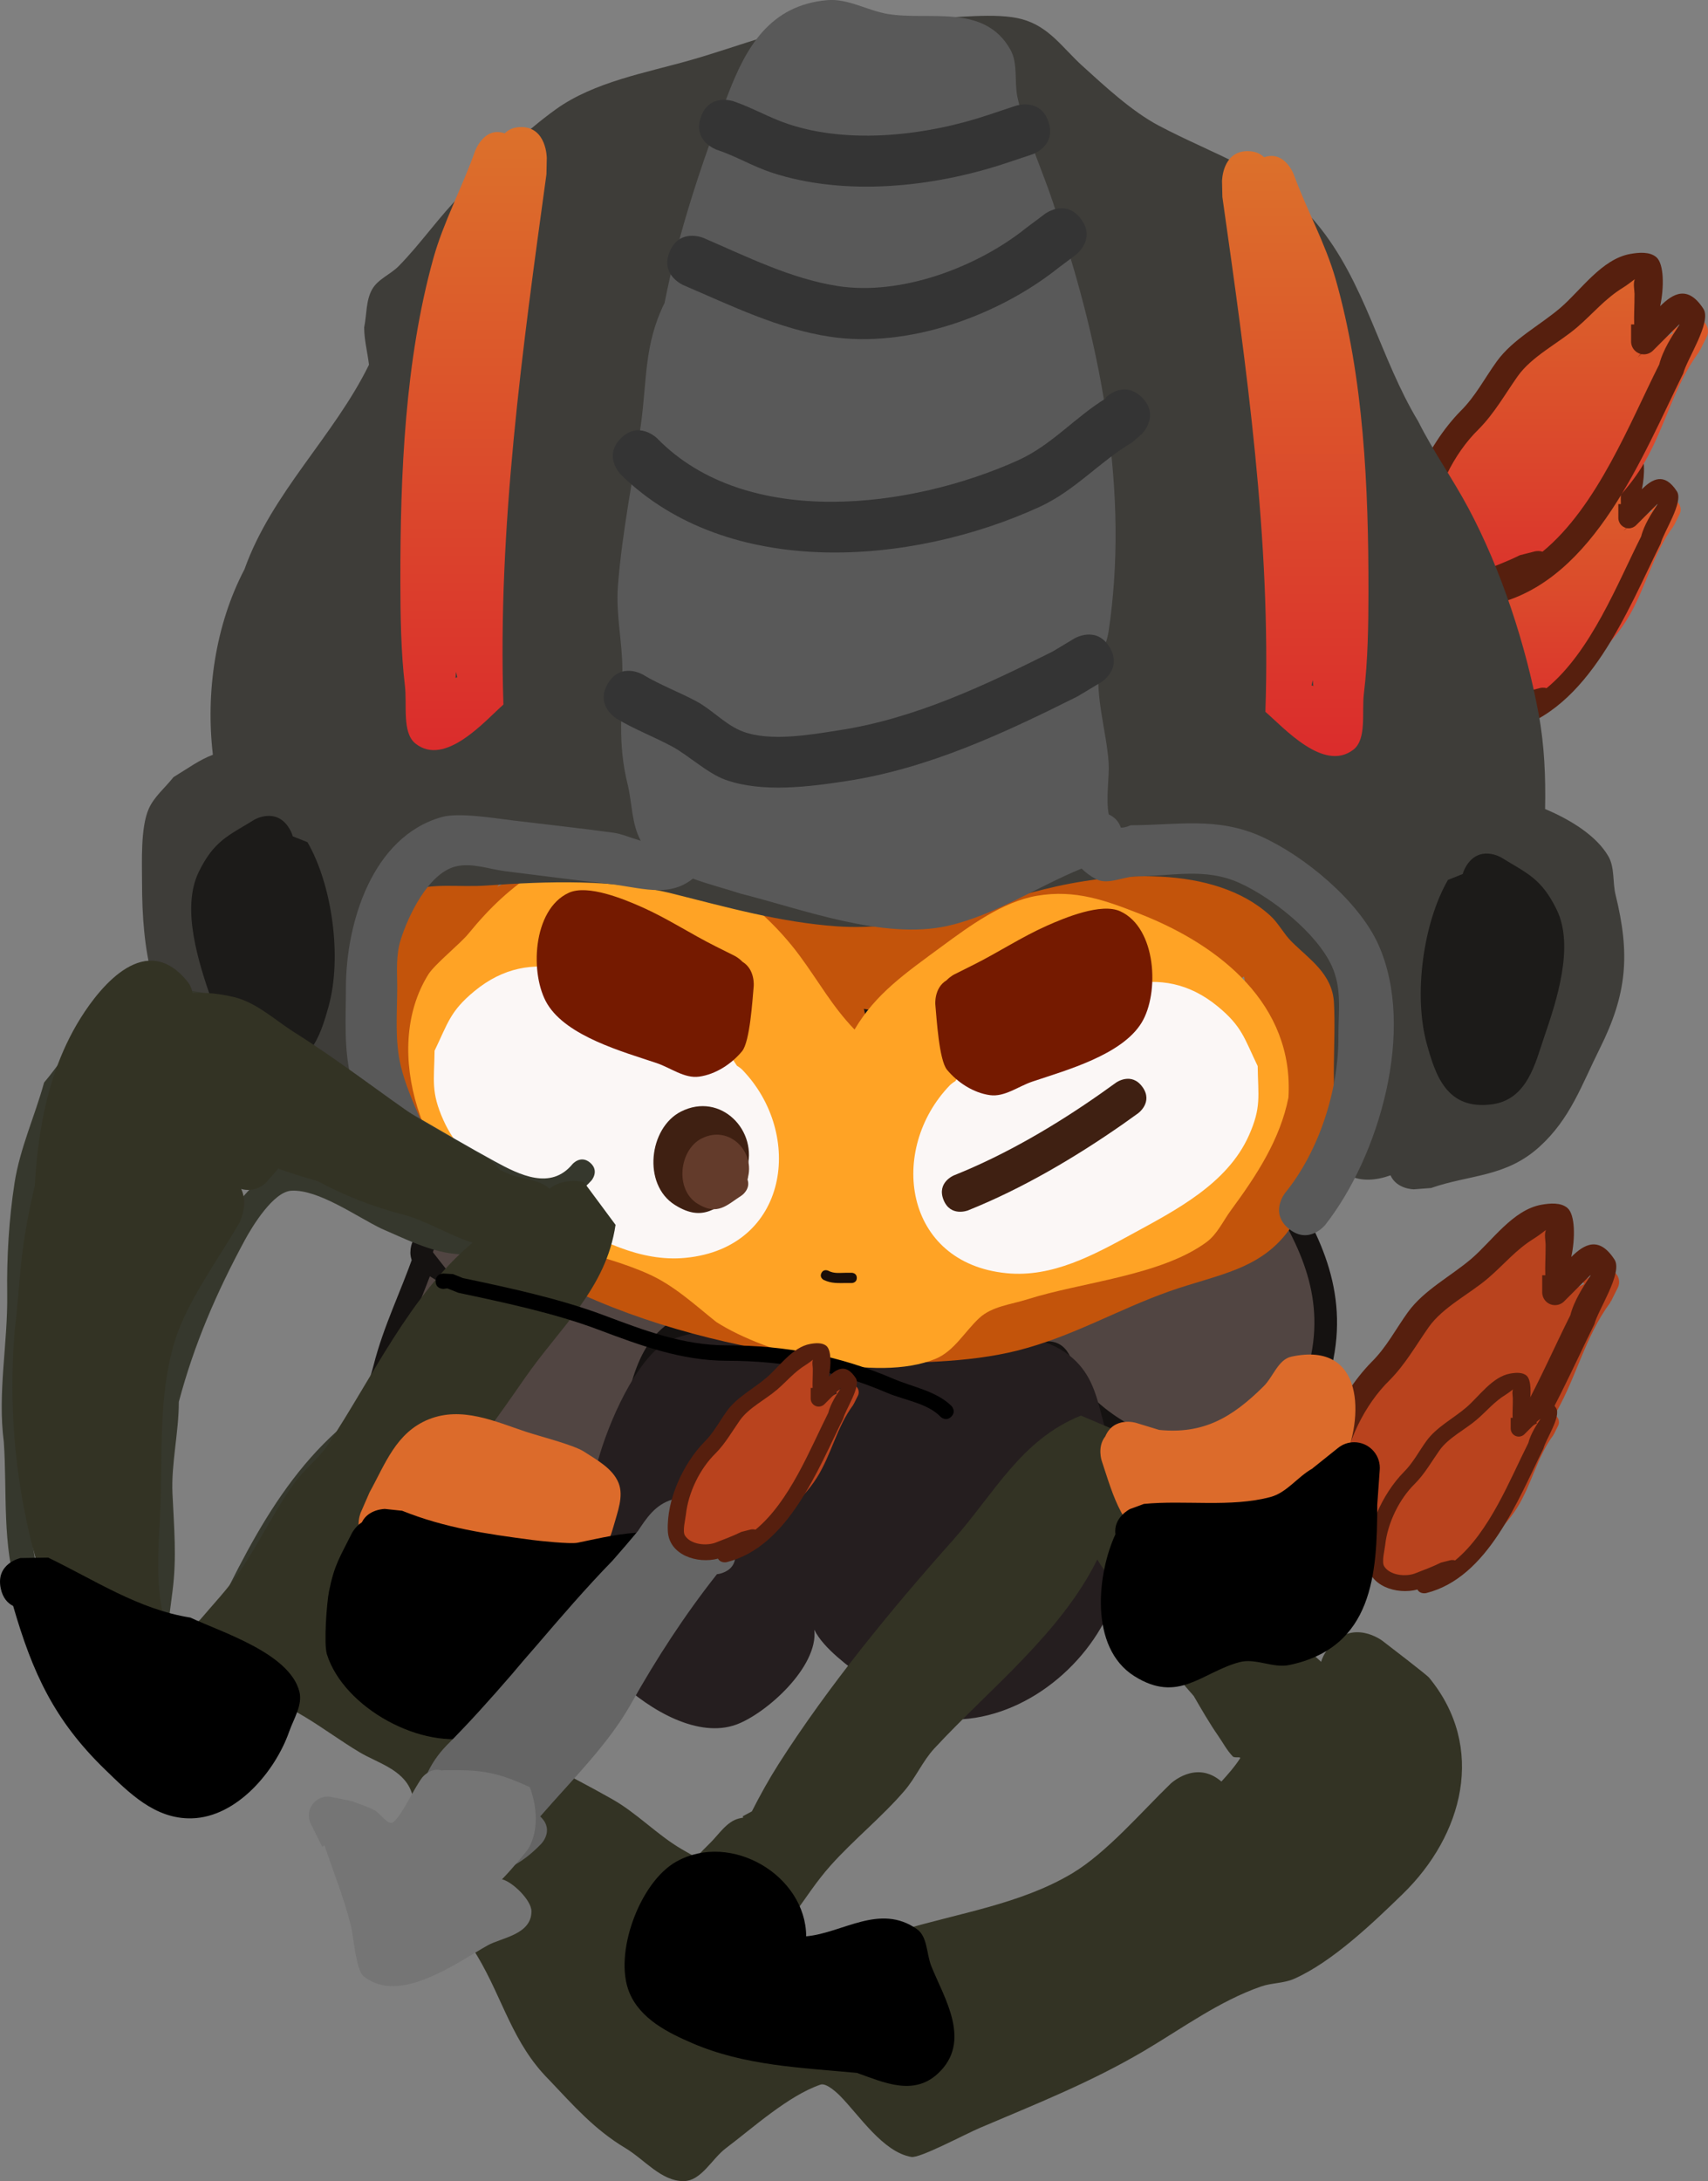 <svg version="1.1" xmlns="http://www.w3.org/2000/svg" xmlns:xlink="http://www.w3.org/1999/xlink" width="113.155" height="144.44" viewBox="0,0,113.155,144.44"><rect x="0" y="0" width="113.155" height="144.44" fill="#808080" stroke="none"/><defs><linearGradient x1="291.279" y1="137.739" x2="291.279" y2="155.177" gradientUnits="userSpaceOnUse" id="color-1"><stop offset="0" stop-color="#db642b"/><stop offset="1" stop-color="#db312c"/></linearGradient><linearGradient x1="291.25" y1="125.147" x2="291.25" y2="146.672" gradientUnits="userSpaceOnUse" id="color-2"><stop offset="0" stop-color="#db642b"/><stop offset="1" stop-color="#db312c"/></linearGradient><linearGradient x1="219.16" y1="115.746" x2="219.16" y2="157.007" gradientUnits="userSpaceOnUse" id="color-3"><stop offset="0" stop-color="#dc712b"/><stop offset="1" stop-color="#db2c2c"/></linearGradient><linearGradient x1="273.596" y1="117.342" x2="273.596" y2="157.402" gradientUnits="userSpaceOnUse" id="color-4"><stop offset="0" stop-color="#dc712b"/><stop offset="1" stop-color="#db2c2c"/></linearGradient></defs><g transform="translate(-187.787,-107.333)"><g data-paper-data="{&quot;isPaintingLayer&quot;:true}" fill-rule="nonzero" stroke-linecap="butt" stroke-linejoin="miter" stroke-miterlimit="10" stroke-dasharray="" stroke-dashoffset="0" style="mix-blend-mode: normal"><path d="M296.502,141.276c0.973,0.973 0,1.946 0,1.946l-0.01,-0.01c-0.275,0.367 -0.55,0.734 -0.826,1.101c0,0 -0.826,1.101 -1.927,0.275c-1.101,-0.826 -0.275,-1.927 -0.275,-1.927c0.275,-0.367 0.55,-0.734 0.826,-1.101l0.265,-0.285c0,0 0.973,-0.973 1.946,0z" fill="#b9431e" stroke="none" stroke-width="0.5"/><path d="M289.894,153.975c0.039,0.085 0.062,0.189 0.062,0.316c0,0.688 -0.688,0.688 -0.688,0.688h-0.367c-0.028,0 -0.056,0 -0.084,0c-0.093,0.081 -0.493,0.386 -0.905,0.027c-0.868,0.032 -1.76,0.046 -2.553,-0.253c-2.077,-0.785 -2.312,-2.903 -1.498,-4.762c1.291,-2.947 3.81,-6.003 6.423,-7.963c1.153,-1.159 2.175,-2.78 3.535,-3.708c0.539,-0.368 1.711,-0.927 2.357,-0.295c0.64,0.627 -0.265,3.32 -0.585,4.053c-0.063,0.144 -0.146,0.277 -0.234,0.407c0.761,-0.592 1.265,-0.985 1.897,-1.304l-0.084,-0.14l0.908,-0.545c0.106,-0.066 0.23,-0.104 0.364,-0.104c0.38,0 0.688,0.308 0.688,0.688c0,0.116 -0.028,0.224 -0.079,0.32l-0.361,0.722l-0.02,-0.01l-0.01,0.064c-1.414,1.885 -1.871,4.254 -3.119,6.238c-1.377,2.191 -3.677,3.82 -5.648,5.56z" fill="url(#color-1)" stroke="none" stroke-width="0.5"/><path d="M290.248,152.905c2.947,-2.415 4.708,-6.965 6.265,-10.045c0.389,-1.556 2.115,-3.193 0.214,-1.293l-0.55,0.55c-0.125,0.125 -0.297,0.202 -0.487,0.202c-0.38,0 -0.688,-0.308 -0.688,-0.688v-0.917h0.166c-0.021,-0.484 0.019,-0.933 0.017,-1.651c-0,-0.189 -0.084,-0.535 0.015,-0.776c-0.204,0.16 -0.478,0.359 -0.625,0.449c-0.993,0.61 -1.598,1.381 -2.472,2.132c-0.997,0.856 -2.432,1.552 -3.195,2.635c-0.679,0.964 -1.243,1.979 -2.09,2.836c-1.346,1.311 -2.348,3.367 -2.554,5.269c-0.043,0.397 -0.31,1.433 -0.086,1.795c0.492,0.797 1.868,0.916 2.649,0.611c0.74,-0.289 1.489,-0.561 2.202,-0.917l0.806,-0.206c0,0 0.203,-0.051 0.412,0.015zM287.025,155.391c-1.751,0.469 -4.223,-0.285 -4.317,-2.385c-0.119,-2.675 1.32,-5.789 3.137,-7.642c0.803,-0.791 1.302,-1.776 1.947,-2.668c0.86,-1.19 2.31,-1.929 3.41,-2.87c1.101,-0.942 2.218,-2.62 3.753,-2.896c0.464,-0.083 1.048,-0.133 1.404,0.177c0.414,0.36 0.418,1.628 0.202,2.626c0.687,-0.681 1.485,-1.152 2.322,0.142c0.458,0.708 -0.893,2.71 -1.081,3.462c-2.191,4.426 -4.75,11.038 -10.02,12.355c0,0 -0.522,0.131 -0.758,-0.301z" fill="#561f0e" stroke="none" stroke-width="0.5"/><path d="M297.697,129.513c1.201,1.201 0,2.402 0,2.402l-0.012,-0.012c-0.34,0.453 -0.679,0.906 -1.019,1.359c0,0 -1.019,1.359 -2.378,0.34c-1.359,-1.019 -0.34,-2.378 -0.34,-2.378c0.34,-0.453 0.679,-0.906 1.019,-1.359l0.328,-0.352c0,0 1.201,-1.201 2.402,0z" fill="#b9431e" stroke="none" stroke-width="0.5"/><path d="M289.541,145.188c0.048,0.105 0.077,0.233 0.077,0.39c0,0.849 -0.849,0.849 -0.849,0.849h-0.453c-0.034,0 -0.069,0 -0.104,0c-0.114,0.1 -0.609,0.476 -1.117,0.033c-1.071,0.039 -2.172,0.057 -3.151,-0.312c-2.564,-0.969 -2.854,-3.583 -1.849,-5.878c1.594,-3.638 4.703,-7.41 7.929,-9.829c1.424,-1.43 2.685,-3.432 4.363,-4.577c0.666,-0.454 2.112,-1.145 2.909,-0.365c0.79,0.773 -0.327,4.098 -0.722,5.002c-0.077,0.177 -0.181,0.341 -0.288,0.503c0.939,-0.731 1.561,-1.216 2.341,-1.61l-0.104,-0.173l1.12,-0.672c0.13,-0.081 0.284,-0.128 0.449,-0.128c0.469,0 0.849,0.38 0.849,0.849c0,0.143 -0.035,0.277 -0.097,0.395l-0.445,0.891l-0.025,-0.012l-0.012,0.079c-1.745,2.327 -2.31,5.251 -3.85,7.701c-1.7,2.704 -4.539,4.715 -6.971,6.864z" fill="url(#color-2)" stroke="none" stroke-width="0.5"/><path d="M289.978,143.867c3.637,-2.981 5.811,-8.598 7.733,-12.4c0.48,-1.92 2.61,-3.942 0.265,-1.596l-0.679,0.679c-0.154,0.154 -0.366,0.249 -0.601,0.249c-0.469,0 -0.849,-0.38 -0.849,-0.849v-1.132h0.205c-0.025,-0.598 0.024,-1.151 0.021,-2.038c-0.001,-0.233 -0.104,-0.66 0.019,-0.958c-0.251,0.197 -0.591,0.443 -0.771,0.554c-1.225,0.753 -1.973,1.705 -3.051,2.631c-1.23,1.057 -3.002,1.915 -3.944,3.252c-0.838,1.19 -1.534,2.443 -2.58,3.501c-1.662,1.618 -2.898,4.156 -3.153,6.504c-0.053,0.49 -0.382,1.768 -0.106,2.216c0.607,0.984 2.305,1.131 3.269,0.754c0.914,-0.357 1.838,-0.692 2.718,-1.132l0.995,-0.254c0,0 0.25,-0.063 0.509,0.019zM286,146.936c-2.161,0.579 -5.213,-0.352 -5.328,-2.943c-0.147,-3.301 1.63,-7.146 3.873,-9.434c0.991,-0.977 1.607,-2.192 2.403,-3.293c1.061,-1.469 2.851,-2.381 4.209,-3.542c1.359,-1.162 2.738,-3.234 4.633,-3.574c0.573,-0.103 1.294,-0.164 1.733,0.218c0.511,0.445 0.515,2.01 0.249,3.241c0.848,-0.841 1.833,-1.423 2.866,0.175c0.566,0.875 -1.102,3.345 -1.334,4.273c-2.704,5.464 -5.863,13.625 -12.368,15.251c0,0 -0.645,0.161 -0.936,-0.372z" fill="#561f0e" stroke="none" stroke-width="0.5"/><path d="M291.809,192.477c1.201,1.201 0,2.402 0,2.402l-0.012,-0.012c-0.34,0.453 -0.679,0.906 -1.019,1.359c0,0 -1.019,1.359 -2.378,0.34c-1.359,-1.019 -0.34,-2.378 -0.34,-2.378c0.34,-0.453 0.679,-0.906 1.019,-1.359l0.328,-0.352c0,0 1.201,-1.201 2.402,0z" fill="#b9431e" stroke="none" stroke-width="0.5"/><path d="M243.036,195.542c0,1.699 -1.699,1.699 -1.699,1.699l-1.917,-0.003c-3.457,-0.426 -6.791,-0.895 -10.272,-0.913c-1.498,-0.328 -3.054,-0.356 -4.542,-0.723c-2.347,-0.579 -4.113,-2.202 -5.76,-3.841c-2.757,-2.744 -4.971,-5.114 -5.47,-9.169c-0.329,-2.673 -0.591,-5.429 -0.383,-8.125c-0.068,-0.085 -0.131,-0.175 -0.189,-0.27c-0.483,-0.804 -0.013,-1.887 0.15,-2.811c0.532,-3.008 2.158,-5.146 4.419,-7.044l1.35,-1.125c0.296,-0.25 0.678,-0.401 1.096,-0.401c0.938,0 1.699,0.761 1.699,1.699c0,0.431 -0.161,0.825 -0.426,1.125l-0.366,0.419c1.302,-0.736 2.741,-1.224 4.365,-1.611c3.13,-0.747 7.247,-1.642 10.429,-0.641c3.382,1.064 6.298,3.94 8.753,6.675c3.689,-3.509 9.194,-4.55 14.144,-5.588c1.86,-0.39 3.803,-0.734 5.682,-0.456c2.972,0.439 5.177,2.956 6.569,5.351c0,0 0.843,1.475 -0.632,2.318c-1.475,0.843 -2.318,-0.632 -2.318,-0.632c-3.096,-5.539 -9.926,-3.709 -14.891,-1.753c-2.391,0.942 -4.738,1.691 -6.449,3.406c0.155,0.471 0.164,1.122 -0.527,1.727c-0.378,0.331 -0.742,0.452 -1.068,0.459l-0.223,0.338c0,0 -0.942,1.413 -2.356,0.471c-1.413,-0.942 -0.471,-2.356 -0.471,-2.356l0.385,-0.571c-1.484,-1.621 -2.944,-3.021 -4.899,-4.323c-0.234,-0.156 -2.251,-1.68 -2.753,-1.835c-1.502,-0.465 -3.429,-0.105 -4.937,0.072c-2.651,0.311 -6.065,0.722 -8.253,2.4c-1.546,1.186 -1.876,2.994 -2.904,4.412c-0.571,0.788 -1.327,1.421 -2.033,2.095c0.069,1.482 0.321,2.944 0.417,4.475c0.11,1.748 0.077,3.353 0.936,4.969c1.235,2.323 4.264,5.085 6.535,6.314c1.597,0.865 3.53,0.779 5.287,1.176c3.424,-0.021 6.716,0.468 10.112,0.899l1.706,-0.003c0,0 1.699,0 1.699,1.699z" fill="#c3540b" stroke="none" stroke-width="0.5"/><path d="M215.878,190.725c-0.307,-0.391 -0.059,-0.888 -0.059,-0.888l0.226,-0.453c0.77,-1.52 1.028,-2.353 2.468,-3.433c1.842,-1.826 4.445,-2.891 6.83,-3.779c2.358,-0.878 4.08,-2.612 6.22,-3.794c2.924,-1.615 6.533,-2.058 9.274,-3.935c2.091,0.262 4.087,0.266 6.117,0.92c3.659,1.179 6.957,3.084 10.676,4.143c5.103,1.453 10.304,1.74 14.188,5.641c2.474,3.698 4.488,7.386 3.574,12.026c-0.358,1.82 -1.703,2.314 -2.995,3.423c-2.139,1.837 -4.489,3.896 -7.578,3.121c-0.806,-0.202 -1.448,-0.82 -2.191,-1.191c-1.459,-0.737 -2.919,-1.855 -3.913,-3.181c-0.559,-0.746 -0.461,-2.334 -1.389,-2.428c-1.701,-0.171 -4.079,0.266 -5.869,0.263c-3.434,-0.005 -7.173,-0.353 -10.572,-0.92c-2.217,-0.443 -5.676,-2.061 -7.868,-0.972c-2.76,1.371 -2.786,5.148 -3.719,7.666c-0.396,1.069 -0.581,2.224 -1.75,2.768c-1.036,0.482 -3.292,0.078 -4.362,-0.183c-2.411,-0.494 -4.739,-1.524 -7.093,-2.284c-1.334,-0.431 -2.394,-0.412 -3.225,-1.8c-0.521,-0.869 0.173,-2.634 0.395,-3.518c0.627,-2.5 1.78,-4.803 2.614,-7.213z" fill="#514542" stroke="#151211" stroke-width="1.5"/><path d="M228.703,218.58c-0.505,0.254 -0.948,-0.188 -0.948,-0.188l-0.679,-0.679c-2.586,-2.723 -1.528,-9.324 0.024,-12.427c0.515,-2.577 2.171,-6.649 4.053,-8.478c1.393,-1.354 3.498,-1.215 5.196,-1.592c2.933,-0.652 5.465,-0.921 8.541,-0.921c3.257,0.014 6.438,0.603 9.632,1.277c1.649,0.348 3.308,0.669 4.558,1.916c1.132,1.13 1.409,2.525 1.805,4.005c1.117,4.167 0.679,8.649 0.222,12.913c-1.999,4.072 -6.613,7.348 -11.338,6.722c-1.747,-0.232 -3.34,-1.629 -4.709,-2.655c-0.977,-0.732 -2.722,-1.97 -3.326,-3.216c0.282,2.471 -3.213,5.577 -5.182,6.287c-2.461,0.887 -5.603,-0.842 -7.849,-2.961z" fill="#251e1f" stroke="none" stroke-width="0.5"/><path d="M212.032,167.926c-0.425,-0.43 -0.425,-1.01 -0.425,-1.01l0.242,-1.787c1.053,-1.49 1.223,-2.89 2,-4.485c0.741,-1.522 2.078,-2.847 3.189,-4.16c0.797,-0.943 1.294,-2.073 2.194,-2.944c4.395,-4.255 12.386,-5.308 18.552,-6.185c1.451,0 2.892,-0.269 4.343,-0.264c4.215,0.014 8.283,1.593 12.221,2.654c6.141,1.654 12.971,4.438 17.293,8.722c3.723,3.69 5.498,8.826 5.509,13.62c0,2.354 0.098,4.897 -0.322,7.217c-0.321,1.773 -1.24,3.65 -1.855,5.37c-0.541,1.512 -0.699,2.528 -1.667,3.94c-1.941,2.832 -4.84,3.099 -8.047,4.232c-3.454,1.221 -6.439,3.012 -10.085,3.929c-3.257,0.819 -7.088,0.825 -10.44,0.823c-11.988,-1.152 -24.057,-5.07 -30.764,-14.126c-1.497,-2.021 -2.781,-4.321 -3.472,-6.631c-0.338,-1.129 -1.319,-2.265 -0.98,-3.394c0.059,-0.195 0.152,-0.373 0.271,-0.539l-0.044,-0.023l0.885,-1.27c0.293,-0.438 0.843,-0.733 1.473,-0.733c0.764,0 1.41,0.435 1.624,1.032l0.544,1.405c0.902,1.301 1.369,2.901 2.474,4.073c2.028,2.151 4.729,3.712 7.513,5.017c1.848,0.866 3.993,-0.139 6.113,0.449c2.15,0.596 3.255,2.299 4.562,3.721c2.687,1.973 4.958,1.553 8.289,1.374c2.299,-0.124 5.575,0.319 7.7,-0.601c0.811,-0.351 0.969,-1.323 1.421,-2c0.936,-1.401 1.838,-2.024 3.484,-2.699c2.805,-1.15 6.202,-1.53 8.905,-2.801c1.509,-0.709 2.994,-2.095 4.325,-3.028c3.195,-4.666 -0.08,-8.685 -4.931,-10.955c-0.237,-0.111 -2.509,-1.336 -2.875,-1.41c-0.936,-0.191 -2.499,0.237 -3.373,0.293c-3.891,0.25 -6.554,1.929 -9.664,3.872c-1.474,0.921 -2.625,1.192 -3.756,2.44c-0.288,0.467 1.328,5.255 0.958,5.779c-0.66,0.936 -3.489,-2.506 -5.163,-2.813c-1.112,-0.204 -1.563,-1.426 -2.264,-2.197c-1.208,-1.329 -1.929,-2.652 -3.513,-3.767c-3.401,-2.394 -6.969,-2.814 -11.124,-2.54c-1.952,0.129 -4.631,-0.016 -6.428,0.808c-1.089,0.499 -1.252,1.833 -1.8,2.785c0,0 -0.76,1.309 -2.279,0.654c-1.249,-0.538 -0.958,-1.518 -0.815,-1.85z" fill="#c3540b" stroke="none" stroke-width="0.5"/><path d="M244.401,175.513c1.398,-2.37 3.334,-3.704 5.812,-5.528c1.808,-1.33 4.007,-2.946 6.277,-3.332c2.54,-0.432 4.551,0.312 6.827,1.204c5.324,2.088 10.202,6.009 9.83,12.158c-0.555,2.789 -2.116,5.164 -3.808,7.463c-0.525,0.713 -0.903,1.581 -1.615,2.107c-3.017,2.229 -8.31,2.66 -11.85,3.786c-1.094,0.348 -2.369,0.466 -3.21,1.247c-0.963,0.894 -1.666,2.187 -2.879,2.692c-3.915,1.632 -11.198,-0.277 -14.549,-2.435c-1.433,-1.145 -2.786,-2.41 -4.478,-3.17c-3.293,-1.48 -7.031,-1.807 -10.12,-3.797c-4.733,-3.05 -7.644,-10.94 -4.48,-16.036c0.43,-0.692 2.089,-2.007 2.669,-2.715c1.443,-1.759 2.746,-2.981 4.677,-4.257c1.655,-0.639 2.734,-1.229 4.514,-1.303c4.994,-0.207 9.893,3.151 12.771,7.058c1.275,1.731 2.133,3.322 3.61,4.855z" fill="#ffa325" stroke="none" stroke-width="0.5"/><path d="M294.341,164.038c0.433,0.75 0.271,1.713 0.478,2.554c0.971,3.941 0.767,6.552 -1.047,10.18c-1.199,2.398 -1.944,4.649 -4.005,6.511c-2.234,2.019 -4.587,1.822 -7.173,2.723l-1.138,0.087c0,0 -1.134,0 -1.549,-0.927c-0.945,0.337 -1.883,0.418 -2.721,0.024c-0.954,-0.449 -0.522,-2.043 -0.727,-3.077c-0.559,-2.816 -0.152,-5.609 -0.298,-8.374c-0.101,-1.922 -1.634,-2.881 -2.812,-4.055c-0.523,-0.521 -0.86,-1.214 -1.405,-1.712c-3.762,-3.44 -10.515,-2.868 -14.995,-1.744c-4.511,1.127 -9.023,2.786 -13.727,2.449c-3.732,-0.267 -7.22,-1.246 -10.812,-2.148c-3.943,-0.991 -8.376,-0.837 -12.36,-0.556c-1.963,0.138 -3.48,-0.211 -5.333,0.4c-2.239,1.753 -3.876,6.478 -3.338,9.344c0.493,2.628 2.364,4.285 -1.351,6.055c-0.941,0.448 -2.092,-0.043 -3.117,-0.226c-2.515,-0.45 -4.314,-2.002 -5.979,-3.823c-3.099,-3.389 -3.735,-7.472 -3.735,-11.941c0,-1.36 -0.108,-3.621 0.44,-4.878c0.356,-0.816 1.095,-1.404 1.642,-2.106c1.047,-0.639 1.701,-1.135 2.612,-1.484c-0.486,-4.101 0.159,-8.598 2.092,-12.278c1.799,-5.06 5.932,-8.817 8.249,-13.548c-0.097,-0.822 -0.319,-1.648 -0.319,-2.474c0.176,-0.84 0.106,-1.773 0.528,-2.521c0.384,-0.68 1.219,-0.984 1.765,-1.542c1.489,-1.522 2.68,-3.281 4.203,-4.804c1.866,-1.866 4.073,-4.047 6.212,-5.581c2.538,-1.819 5.99,-2.417 8.925,-3.255c3.179,-0.908 6.575,-2.268 9.847,-2.753c2.023,-0.3 3.775,0.344 5.8,-0.011c1.817,-0.005 4.571,-0.412 6.298,0.056c1.802,0.489 2.692,1.902 3.982,3.073c1.478,1.342 3.281,3.015 5.042,3.955c3.695,1.973 7.659,3.084 10.476,6.473c3.272,3.937 4.177,8.864 6.755,13.138c0.993,1.985 2.268,3.772 3.307,5.713c2.19,4.09 3.83,9.119 4.671,13.664c0.381,2.059 0.469,4.173 0.426,6.289c1.731,0.728 3.417,1.79 4.191,3.131z" fill="#3e3d39" stroke="none" stroke-width="0.5"/><path d="M259.44,164.852c-2.957,1.214 -5.759,3.094 -8.865,3.794c-4.245,0.957 -9.647,-1.113 -13.726,-2.135c-0.977,-0.325 -2.094,-0.602 -3.157,-0.993c-1.637,1.312 -3.493,0.573 -5.65,0.337c-2.251,-0.246 -4.497,-0.547 -6.745,-0.823c-1.108,-0.136 -2.252,-0.59 -3.335,-0.317c-1.807,0.456 -3.143,3.295 -3.627,4.845c-0.329,1.056 -0.235,2.039 -0.232,3.125c0,1.763 -0.178,3.565 0.25,5.295c0.57,2.301 1.902,4.489 2.665,6.777l-0.174,-0.774c0,0 1.611,0.537 1.074,2.149c-0.537,1.611 -2.149,1.074 -2.149,1.074l-1.975,-1.375c-0.796,-2.389 -2.131,-4.616 -2.739,-7.033c-0.507,-2.016 -0.35,-4.06 -0.35,-6.114c0.012,-4.156 1.699,-9.931 6.349,-11.244c1.126,-0.318 3.539,0.083 4.653,0.218c2.248,0.273 4.501,0.515 6.745,0.823c0.511,0.07 1.181,0.355 1.786,0.528c-0.621,-1.138 -0.567,-2.514 -0.868,-3.726c-0.689,-2.776 -0.35,-4.833 -0.35,-7.615c0,-1.831 -0.441,-3.644 -0.296,-5.524c0.276,-3.586 1.009,-7.1 1.513,-10.623c0.422,-2.949 0.2,-5.355 1.577,-8.122c0.928,-4.737 2.49,-9.368 4.222,-13.863c1.195,-3.101 2.768,-5.857 6.559,-6.194c1.365,-0.121 2.656,0.692 4.008,0.917c2.754,0.46 6.39,-0.713 8.121,2.358c0.522,0.927 0.248,2.117 0.471,3.157c0.587,2.733 1.896,5.287 2.666,7.968c2.903,8.701 4.754,18.29 3.362,27.458c-0.109,0.72 -0.49,1.381 -0.6,2.102c-0.32,2.092 0.484,4.506 0.614,6.576c0.053,0.835 -0.198,2.403 0.006,3.388c0.318,0.148 0.646,0.41 0.802,0.878c0.182,0.003 0.399,-0.047 0.658,-0.161c3.043,0 5.714,-0.581 8.656,0.75c2.865,1.296 6.439,4.258 7.739,7.138c2.522,5.591 0.056,14.048 -3.519,18.584c0,0 -1.061,1.326 -2.388,0.265c-1.326,-1.061 -0.265,-2.388 -0.265,-2.388c2.248,-2.758 3.548,-6.802 3.531,-10.347c-0.008,-1.63 0.256,-3.171 -0.445,-4.694c-0.995,-2.163 -3.931,-4.492 -6.072,-5.471c-2.329,-1.066 -4.534,-0.451 -6.956,-0.451c-0.872,0.055 -1.85,0.586 -2.617,0.166c-0.355,-0.194 -0.661,-0.425 -0.927,-0.687z" fill="#595959" stroke="none" stroke-width="0.5"/><path d="M257.249,115.407c0.537,1.611 -1.074,2.149 -1.074,2.149l-1.801,0.6c-4.764,1.575 -10.601,2.207 -15.473,0.604c-1.24,-0.408 -2.375,-1.095 -3.615,-1.505c0,0 -1.611,-0.537 -1.074,-2.149c0.537,-1.611 2.149,-1.074 2.149,-1.074c1.229,0.413 2.363,1.081 3.591,1.497c4.135,1.401 9.314,0.762 13.348,-0.597l1.801,-0.6c0,0 1.611,-0.537 2.149,1.074z" fill="#343434" stroke="none" stroke-width="0.5"/><path d="M263.444,133.657c1.201,1.201 0,2.402 0,2.402l-0.627,0.556c-2.191,1.29 -3.791,3.201 -6.169,4.29c-8.458,3.871 -20.6,4.857 -27.73,-2.143c0,0 -1.201,-1.201 0,-2.402c1.201,-1.201 2.402,0 2.402,0c5.944,6.086 16.869,4.634 23.908,1.459c2.241,-1.011 3.773,-2.858 5.84,-4.116l-0.027,-0.045c0,0 1.201,-1.201 2.402,0z" fill="#343434" stroke="none" stroke-width="0.5"/><path d="M261.298,150.196c0.874,1.457 -0.583,2.331 -0.583,2.331l-1.558,0.933c-4.864,2.433 -9.846,4.758 -15.269,5.594c-2.486,0.383 -5.611,0.79 -8.052,-0.085c-1.167,-0.418 -2.451,-1.625 -3.525,-2.202c-1.205,-0.647 -2.493,-1.137 -3.668,-1.838c0,0 -1.457,-0.874 -0.583,-2.331c0.874,-1.457 2.331,-0.583 2.331,-0.583c1.128,0.681 2.378,1.139 3.538,1.764c1.078,0.581 1.933,1.574 3.08,2.001c1.841,0.685 4.495,0.202 6.359,-0.085c5.024,-0.771 9.647,-2.963 14.153,-5.214l1.445,-0.868c0,0 1.457,-0.874 2.331,0.583z" fill="#343434" stroke="none" stroke-width="0.5"/><path d="M259.399,121.83c1.019,1.359 -0.34,2.378 -0.34,2.378l-1.159,0.868c-3.972,3.165 -9.942,5.334 -15.107,4.559c-3.431,-0.515 -6.574,-2.068 -9.741,-3.423c0,0 -1.561,-0.669 -0.892,-2.23c0.669,-1.561 2.23,-0.892 2.23,-0.892c2.888,1.24 5.76,2.689 8.873,3.182c4.226,0.669 9.29,-1.257 12.514,-3.847l1.243,-0.933c0,0 1.359,-1.019 2.378,0.34z" fill="#343434" stroke="none" stroke-width="0.5"/><path d="M217.998,151.822c-0.009,0.138 -0.021,0.274 -0.037,0.404c0.044,-0.019 0.085,-0.032 0.123,-0.039c-0.03,-0.122 -0.059,-0.244 -0.086,-0.365zM221.224,116.164c0.248,-0.245 0.598,-0.417 1.089,-0.417c1.699,0 1.699,2.058 1.699,2.058l-0.023,1.066c-1.584,11.514 -3.242,23.434 -2.85,35.118c-1.235,1.098 -3.864,4.135 -5.823,2.588c-0.909,-0.718 -0.55,-2.55 -0.705,-3.852c-0.263,-2.207 -0.298,-4.672 -0.3,-6.911c-0.007,-7.087 0.303,-14.596 2.185,-21.37c0.664,-2.389 1.933,-4.755 2.756,-7.085c0,0 0.595,-1.683 1.973,-1.194z" fill="url(#color-3)" stroke="none" stroke-width="0.5"/><path d="M274.673,152.722c0.038,0.007 0.08,0.02 0.123,0.038c-0.016,-0.127 -0.028,-0.259 -0.037,-0.393c-0.027,0.118 -0.055,0.236 -0.086,0.355zM273.506,118.906c0.824,2.263 2.092,4.559 2.756,6.879c1.882,6.577 2.192,13.868 2.185,20.748c-0.002,2.174 -0.037,4.567 -0.3,6.71c-0.155,1.264 0.204,3.043 -0.705,3.74c-1.959,1.502 -4.588,-1.446 -5.823,-2.512c0.392,-11.344 -1.266,-22.918 -2.85,-34.096l-0.023,-1.035c0,0 0,-1.998 1.699,-1.998c0.492,0 0.841,0.167 1.089,0.405c1.378,-0.475 1.973,1.159 1.973,1.159z" data-paper-data="{&quot;index&quot;:null}" fill="url(#color-4)" stroke="none" stroke-width="0.5"/><path d="M207.18,162.714l0.978,0.392c1.643,2.842 2.301,7.65 1.393,10.891c-0.562,2.006 -1.295,4.381 -4.322,3.969c-2.349,-0.32 -2.87,-2.782 -3.441,-4.442c-0.815,-2.371 -2.027,-6.013 -0.833,-8.451c1.016,-2.077 1.963,-2.397 3.672,-3.451c0,0 1.457,-0.874 2.331,0.583c0.107,0.179 0.179,0.348 0.223,0.509z" fill="#1c1b19" stroke="none" stroke-width="0.5"/><path d="M284.914,164.702c0.874,-1.457 2.331,-0.583 2.331,-0.583c1.709,1.053 2.656,1.374 3.672,3.451c1.193,2.438 -0.018,6.08 -0.833,8.451c-0.571,1.66 -1.092,4.122 -3.441,4.442c-3.027,0.412 -3.76,-1.963 -4.322,-3.969c-0.908,-3.24 -0.251,-8.049 1.393,-10.891l0.978,-0.392c0.044,-0.16 0.116,-0.33 0.223,-0.509z" data-paper-data="{&quot;index&quot;:null}" fill="#1c1b19" stroke="none" stroke-width="0.5"/><path d="M251.078,178.927l1.02,-1.54c1.556,-1.033 3.149,-1.623 4.773,-2.481c3.717,-1.961 7.722,-4.112 11.597,-0.92c1.62,1.334 1.757,2.119 2.641,3.946c0.026,2.002 0.255,2.72 -0.585,4.6c-1.429,3.198 -4.856,4.949 -7.741,6.523c-2.53,1.38 -5.276,2.89 -8.304,2.593c-6.852,-0.671 -7.865,-8.21 -3.755,-12.455c0,0 0.133,-0.133 0.355,-0.266z" fill="#fbf7f6" stroke="none" stroke-width="0.5"/><path d="M236.963,178.175c4.11,4.245 3.097,11.785 -3.755,12.455c-3.029,0.296 -5.774,-1.213 -8.304,-2.593c-2.886,-1.574 -6.313,-3.325 -7.741,-6.523c-0.84,-1.88 -0.611,-2.598 -0.585,-4.6c0.884,-1.826 1.021,-2.611 2.641,-3.946c3.876,-3.192 7.88,-1.041 11.597,0.92c1.625,0.857 3.218,1.448 4.773,2.481l1.02,1.54c0.222,0.133 0.355,0.266 0.355,0.266z" data-paper-data="{&quot;index&quot;:null}" fill="#fbf7f6" stroke="none" stroke-width="0.5"/><path d="M237.721,172.63c-0.085,0.923 -0.249,3.685 -0.773,4.319c-0.702,0.849 -1.753,1.531 -2.844,1.682c-0.975,0.135 -1.881,-0.584 -2.814,-0.898c-2.222,-0.747 -5.923,-1.757 -7.233,-3.898c-1.191,-1.948 -1.002,-6.277 1.415,-7.38c1.261,-0.575 3.671,0.428 4.877,0.965c1.676,0.747 3.204,1.761 4.845,2.58l1.275,0.638c0,0 0.261,0.13 0.512,0.391c0.838,0.509 0.739,1.601 0.739,1.601z" data-paper-data="{&quot;index&quot;:null}" fill="#751a00" stroke="none" stroke-width="0.5"/><path d="M250.493,172.254c0.251,-0.261 0.512,-0.391 0.512,-0.391l1.275,-0.638c1.641,-0.819 3.169,-1.833 4.845,-2.58c1.207,-0.538 3.616,-1.541 4.877,-0.965c2.417,1.103 2.606,5.432 1.415,7.38c-1.309,2.141 -5.011,3.151 -7.233,3.898c-0.933,0.314 -1.839,1.033 -2.814,0.898c-1.091,-0.151 -2.142,-0.833 -2.844,-1.682c-0.524,-0.634 -0.688,-3.396 -0.773,-4.319c0,0 -0.099,-1.092 0.739,-1.601z" fill="#751a00" stroke="none" stroke-width="0.5"/><path d="M236.717,186.343c-1.407,0.902 -2.309,1.994 -4.231,0.776c-2.148,-1.362 -1.707,-5.093 0.41,-6.172c2.633,-1.341 5.175,1.281 4.352,3.866c0.346,0.917 -0.531,1.531 -0.531,1.531z" data-paper-data="{&quot;index&quot;:null}" fill="#3f2012" stroke="none" stroke-width="0.5"/><path d="M236.932,186.493c-0.982,0.629 -1.611,1.392 -2.952,0.541c-1.499,-0.95 -1.191,-3.554 0.286,-4.307c1.837,-0.936 3.611,0.894 3.037,2.698c0.241,0.64 -0.371,1.068 -0.371,1.068z" data-paper-data="{&quot;index&quot;:null}" fill="#633b2b" stroke="none" stroke-width="0.5"/><path d="M244.55,191.959c0,0.34 -0.34,0.34 -0.34,0.34h-0.34c-0.561,0 -0.995,0.04 -1.511,-0.206c0,0 -0.304,-0.152 -0.152,-0.456c0.152,-0.304 0.456,-0.152 0.456,-0.152c0.382,0.206 0.775,0.134 1.207,0.134h0.34c0,0 0.34,0 0.34,0.34z" fill="#1b0e08" stroke="none" stroke-width="0.5"/><path d="M224.611,187.487c0.207,-0.804 1.011,-0.597 1.011,-0.597l0.214,0.055c3.928,1.234 0.907,6.05 -0.84,8.076c-2.804,3.827 -6.376,7.037 -9.173,10.851c-0.474,0.647 -0.71,1.464 -1.255,2.052c-1.563,1.691 -3.534,2.934 -4.645,5.012c-0.867,1.598 -1.811,3.057 -2.792,4.584c-2.181,3.394 -3.939,11.001 -9.474,7.964c-0.691,-0.379 -1.282,-0.946 -1.781,-1.556c-0.751,-1.276 -1.799,-2.273 -2.722,-3.395c-0.667,-0.811 -0.84,-1.855 -1.43,-2.71c-1.11,-1.61 -2.094,-3.11 -2.743,-4.979c-1.078,-3.108 -0.713,-6.771 -0.942,-10.023c-0.426,-3.303 0.273,-6.486 0.225,-9.832c-0.035,-2.387 0.116,-4.928 0.486,-7.314c0.358,-2.306 1.348,-4.432 1.957,-6.653c1.735,-2.061 2.997,-4.577 5.675,-5.665c4.606,-1.87 11.004,1.784 13.932,5.097c3.477,1.814 6.797,3.9 10.254,5.79c1.659,0.907 3.715,1.922 5.151,0.174c0,0 0.544,-0.626 1.171,-0.082c0.626,0.544 0.082,1.171 0.082,1.171c-2.128,2.358 -4.746,1.513 -7.195,0.196c-3.571,-1.921 -6.961,-3.981 -10.491,-5.947c-2.532,-2.789 -8.25,-6.567 -12.299,-4.853c-2.285,0.967 -3.266,3.182 -4.81,4.891c-0.484,2.048 -1.461,3.983 -1.781,6.095c-0.35,2.31 -0.505,4.762 -0.472,7.065c0.047,3.302 -0.653,6.456 -0.232,9.702c0.216,3.098 -0.185,6.681 0.855,9.634c1.451,4.121 4.538,7.056 6.696,10.694c1.922,2.481 4.076,1.573 5.671,-0.704c0.843,-1.203 1.211,-2.695 1.913,-3.988c1.138,-2.1 2.498,-4.043 3.639,-6.147c1.208,-2.202 3.184,-3.547 4.874,-5.335c1.042,-1.102 1.825,-2.595 2.784,-3.806c2.457,-3.1 5.237,-5.826 7.577,-9.019c0.693,-0.79 3.817,-5.135 1.723,-5.433l-0.214,-0.055c0,0 -0.804,-0.207 -0.597,-1.011z" fill="#36382d" stroke="none" stroke-width="0.5"/><path d="M199.691,219.059c3.02,-5.864 5.447,-12.498 10.453,-16.986c1.385,-1.597 3.455,-2.724 4.597,-4.508c0.894,-1.397 1.545,-2.96 2.532,-4.311c0.678,-0.927 1.436,-1.466 2.292,-2.16c0.174,-0.141 0.326,-0.425 0.496,-0.588c-0.362,-0.006 -0.861,-0.043 -1.11,-0.063c-0.481,-0.039 -0.966,-0.05 -1.442,-0.128c-1.553,-0.257 -3.023,-1.005 -4.454,-1.62c-1.626,-0.782 -4.179,-2.617 -5.972,-2.509c-1.187,0.072 -2.577,2.349 -3.074,3.267c-1.879,3.473 -3.362,6.905 -4.375,10.715c0.001,2.011 -0.51,4.095 -0.421,6.063c0.102,2.243 0.293,4.221 0.005,6.458c-0.168,1.308 -0.348,2.582 -0.464,3.912c-0.045,0.521 -0.434,1.092 -0.195,1.558c0.221,0.429 0.727,0.618 1.132,0.899zM198.949,220.781c-0.133,-0.114 -0.203,-0.234 -0.203,-0.234l0.011,-0.067c-0.277,-0.241 -1.648,-1.407 -1.746,-1.62c-0.734,-1.601 0.312,-4.743 0.522,-6.388c0.276,-2.156 0.057,-4.017 -0.018,-6.176c-0.072,-2.071 0.407,-4.24 0.434,-6.345c1.046,-4.174 2.663,-8.54 5.041,-12.176c0.81,-1.239 2.412,-3.08 3.974,-3.281c2.07,-0.267 4.959,1.775 6.794,2.657c1.287,0.553 2.636,1.268 4.037,1.491c0.295,0.047 2.676,0.195 2.846,0.262c0.534,0.213 1.214,0.47 1.391,1.017c0.483,1.492 -2.044,2.789 -2.775,3.637c-1.293,1.503 -2.03,3.302 -3.098,4.942c-1.232,1.892 -3.332,3.073 -4.805,4.766c-5.221,4.681 -7.554,11.808 -10.805,17.806c0,0 -0.405,0.747 -1.151,0.342c-0.325,-0.176 -0.432,-0.417 -0.449,-0.633z" fill="#36382d" stroke="none" stroke-width="0.5"/><path d="M201.026,214.617c0.877,-1.04 1.802,-1.999 2.597,-3.15c1.3,-1.881 2.312,-4.046 3.651,-5.904c0.666,-0.924 1.619,-1.623 2.249,-2.571c2.933,-4.415 5.405,-9.882 9.575,-13.366c-1.494,-0.451 -3.037,-1.451 -4.592,-1.856c-1.978,-0.515 -3.87,-1.245 -5.649,-2.208c-0.983,-0.292 -1.968,-0.578 -2.923,-0.947c-0.521,-0.201 -1.076,-0.338 -1.558,-0.621c-0.141,-0.083 -0.121,-0.551 -0.235,-0.432c-0.452,0.472 -0.826,1.009 -1.193,1.553c1.817,1.296 0.643,3.3 0.643,3.3c-1.325,2.258 -3.43,5.159 -4.214,7.696c-1.175,3.802 -0.776,7.913 -0.997,11.841c-0.134,2.381 -0.306,5.09 0.514,7.337c0.098,0.268 0.358,0.896 0.607,1.564l0.099,-0.251l0.155,0.061l-0.052,-0.289c0.051,-0.079 0.102,-0.156 0.154,-0.233c0.001,-0.011 0.003,-0.022 0.004,-0.034c0.106,-0.642 0.596,-1.088 1.165,-1.49zM224.193,186.056c0.953,-0.785 2.272,-0.446 2.272,-0.446l2.102,2.835c-0.626,4.247 -3.657,6.752 -6.015,10.158c-3.46,4.999 -7.4,10.224 -11.613,14.609c-0.813,0.846 -1.699,1.661 -2.624,2.454l-0.172,0.666l-0.09,-0.023c0.004,0.096 0.007,0.191 0.007,0.287c-0,0.844 -0.709,1.535 -1.14,2.261c-1.373,2.312 -4.472,6.782 -7.585,6.421c-1.217,-0.141 -2.121,-1.263 -3.021,-2.094c-1.74,-1.608 -1.855,-2.544 -2.875,-4.435c-3.8,-7.043 -5.353,-15.314 -4.677,-23.32c0.184,-1.433 0.263,-2.878 0.412,-4.315c0.726,-6.983 4.289,-20.147 14.14,-17.746c1.476,0.36 2.713,1.534 3.957,2.317c2.969,1.869 5.561,3.907 8.434,5.873l4.29,2.446c0.357,0.193 0.655,0.466 0.878,0.789c0.159,0.07 0.319,0.143 0.478,0.219c0.89,0.424 2.18,0.385 2.84,1.044zM193.673,198.369c0.042,-0.27 0.087,-0.539 0.135,-0.805c-0.036,-0.006 -0.072,-0.013 -0.108,-0.021c-0.012,0.274 -0.021,0.55 -0.027,0.827z" fill="#333324" stroke="none" stroke-width="0.5"/><path d="M239.167,235.649c-0.011,0.005 -0.022,0.009 -0.032,0.012c-0.063,0.069 -0.126,0.137 -0.191,0.206l-0.295,0.017l0.097,0.137l-0.222,0.156c0.711,0.086 1.386,0.191 1.671,0.223c2.388,0.27 4.993,-0.538 7.286,-1.232c3.784,-1.144 7.894,-1.725 11.329,-3.771c2.292,-1.366 4.628,-4.107 6.52,-5.934c0,0 1.68,-1.621 3.375,-0.152c0.444,-0.487 0.881,-0.979 1.235,-1.532c0.089,-0.139 -0.363,-0.009 -0.478,-0.127c-0.39,-0.404 -0.654,-0.913 -0.974,-1.375c-0.586,-0.846 -1.098,-1.74 -1.616,-2.631c-1.361,-1.511 -2.521,-3.185 -3.491,-4.995c-0.763,-1.423 -2.105,-2.694 -2.898,-4.046c-2.418,4.895 -7.172,8.601 -10.791,12.509c-0.777,0.839 -1.235,1.935 -1.98,2.804c-1.498,1.746 -3.373,3.246 -4.903,4.96c-0.936,1.049 -1.654,2.179 -2.462,3.281c-0.258,0.65 -0.577,1.234 -1.18,1.49zM264.455,207.312c0.112,0.138 0.221,0.276 0.327,0.415c0.369,0.142 0.706,0.369 0.978,0.671l3.402,3.612c2.599,2.342 5.202,4.392 7.729,6.849c1.059,1.03 2.498,1.961 3.198,3.317c4.673,9.054 -7.342,15.644 -13.99,18.003c-1.368,0.486 -2.76,0.904 -4.117,1.422c-7.659,2.553 -16.103,2.99 -23.88,0.943c-2.087,-0.549 -3.029,-0.44 -5.01,-1.76c-1.025,-0.682 -2.334,-1.3 -2.759,-2.456c-1.088,-2.955 2.545,-7.037 4.478,-8.924c0.607,-0.592 1.115,-1.448 1.939,-1.648c0.094,-0.023 0.188,-0.043 0.282,-0.061l-0.044,-0.083l0.61,-0.325c0.555,-1.091 1.142,-2.148 1.776,-3.143c3.287,-5.151 7.458,-10.233 11.523,-14.793c2.77,-3.107 4.499,-6.659 8.499,-8.274l3.265,1.383c0,0 0.643,1.208 0.102,2.325c0.799,0.489 1.066,1.758 1.69,2.527zM258.752,237.279c-0.016,-0.033 -0.032,-0.067 -0.046,-0.101c-0.249,0.111 -0.501,0.218 -0.755,0.322c0.269,-0.071 0.536,-0.145 0.801,-0.222z" data-paper-data="{&quot;index&quot;:null}" fill="#333324" stroke="none" stroke-width="0.5"/><path d="M228.355,226.484c1.615,0.911 2.968,2.354 4.578,3.297c1.38,0.808 2.789,1.582 4.263,2.202c0.856,0.36 2.087,0.185 2.622,0.945c0.831,1.179 0.717,2.795 1.008,4.208c0.265,1.284 0.407,2.288 0.432,3.228c0.017,-0.003 0.034,-0.005 0.05,-0.008c3.012,-0.442 5.674,1.568 7.276,3.903c0.163,0.237 -0.108,0.726 0.152,0.849c0.216,0.102 -0.015,-0.548 0.173,-0.696c0.518,-0.408 1.181,-0.589 1.788,-0.849c3.596,-1.54 6.953,-2.829 10.346,-4.833c1.059,-0.623 2.031,-1.388 3.09,-2.011c2.325,-1.367 4.895,-2.013 7.313,-2.997c1.983,-0.807 4.183,-3.196 5.731,-4.628c1.968,-1.82 3.522,-4.941 1.469,-7.286c-0.652,-0.744 -1.595,-1.172 -2.379,-1.776c0,0 -2.018,-1.556 -0.462,-3.574c1.556,-2.018 3.574,-0.462 3.574,-0.462c0.383,0.296 2.921,2.237 3.086,2.437c3.805,4.626 2.251,10.444 -1.757,14.335c-1.963,1.906 -4.661,4.493 -7.193,5.61c-0.682,0.301 -1.475,0.26 -2.179,0.504c-2.764,0.96 -5.214,2.762 -7.701,4.235c-3.576,2.112 -7.134,3.512 -10.927,5.128c-1.019,0.434 -3.978,2.024 -4.545,1.926c-1.891,-0.327 -3.45,-2.761 -4.731,-4.054c-0.084,-0.085 -0.876,-0.878 -1.289,-0.735c-2.146,0.743 -4.456,2.847 -6.259,4.205c-0.95,0.716 -1.632,2.186 -2.822,2.185c-1.476,-0.001 -2.582,-1.433 -3.848,-2.191c-2.049,-1.225 -3.442,-2.824 -5.068,-4.535c-2.405,-2.412 -3.029,-5.313 -4.724,-8.162c-1.013,-1.702 -2.217,-3.166 -2.946,-5.051c-0.734,-1.899 -0.732,-4.066 -1.461,-5.913c-0.563,-1.426 -2.245,-1.855 -3.399,-2.544c-1.232,-0.735 -2.387,-1.595 -3.615,-2.336l-1.394,-0.817c0,0 -2.198,-1.288 -0.91,-3.487c0.084,-0.143 0.172,-0.271 0.262,-0.386c-0.006,-0.473 0.148,-1.007 0.589,-1.579v-0c1.556,-2.018 3.574,-0.462 3.574,-0.462c2.967,2.29 7.007,4.572 9.191,7.667c0.016,0.023 0.032,0.046 0.048,0.069c3.065,1.282 6.184,2.852 8.995,4.439z" fill="#333324" stroke="none" stroke-width="0.5"/><path d="M216.647,192.18c0,-0.51 0.51,-0.51 0.51,-0.51l0.642,0.036c0.217,0.088 0.434,0.175 0.651,0.263c3.026,0.636 6.392,1.36 9.296,2.447c2.677,1.002 5.286,2.014 8.209,2.01c3.869,0 7.447,0.682 11.019,2.214c1.291,0.553 2.812,0.798 3.836,1.786c0,0 0.36,0.36 0,0.721c-0.36,0.36 -0.721,0 -0.721,0c-0.843,-0.888 -2.418,-1.099 -3.533,-1.577c-3.443,-1.475 -6.876,-2.124 -10.601,-2.124c-3.047,-0.004 -5.771,-1.024 -8.562,-2.073c-2.883,-1.083 -6.234,-1.79 -9.238,-2.428c-0.245,-0.097 -0.489,-0.194 -0.734,-0.292l-0.264,0.036c0,0 -0.51,0 -0.51,-0.51z" fill="#000000" stroke="none" stroke-width="0.5"/><path d="M283.653,208.151c0.048,0.105 0.077,0.233 0.077,0.39c0,0.849 -0.849,0.849 -0.849,0.849h-0.453c-0.034,0 -0.069,0 -0.104,0c-0.114,0.1 -0.609,0.476 -1.117,0.033c-1.071,0.039 -2.172,0.057 -3.151,-0.312c-2.564,-0.969 -2.854,-3.583 -1.849,-5.878c1.594,-3.638 4.703,-7.41 7.929,-9.829c1.424,-1.43 2.685,-3.432 4.363,-4.577c0.666,-0.454 2.112,-1.145 2.909,-0.365c0.79,0.773 -0.327,4.098 -0.722,5.002c-0.077,0.177 -0.181,0.341 -0.288,0.503c0.939,-0.731 1.561,-1.216 2.341,-1.61l-0.104,-0.173l1.12,-0.672c0.13,-0.081 0.284,-0.128 0.449,-0.128c0.469,0 0.849,0.38 0.849,0.849c0,0.143 -0.035,0.277 -0.097,0.395l-0.445,0.891l-0.025,-0.012l-0.012,0.079c-1.745,2.327 -2.31,5.251 -3.85,7.701c-1.7,2.704 -4.539,4.715 -6.971,6.864z" fill="#b9431e" stroke="none" stroke-width="0.5"/><path d="M284.089,206.831c3.637,-2.981 5.811,-8.598 7.733,-12.4c0.48,-1.92 2.61,-3.942 0.265,-1.596l-0.679,0.679c-0.154,0.154 -0.366,0.249 -0.601,0.249c-0.469,0 -0.849,-0.38 -0.849,-0.849v-1.132h0.205c-0.025,-0.598 0.024,-1.151 0.021,-2.038c-0.001,-0.233 -0.104,-0.66 0.019,-0.958c-0.251,0.197 -0.591,0.443 -0.771,0.554c-1.225,0.753 -1.973,1.705 -3.051,2.631c-1.23,1.057 -3.002,1.915 -3.944,3.252c-0.838,1.19 -1.534,2.443 -2.58,3.501c-1.662,1.618 -2.898,4.156 -3.153,6.504c-0.053,0.49 -0.382,1.768 -0.106,2.216c0.607,0.984 2.305,1.131 3.269,0.754c0.914,-0.357 1.838,-0.692 2.718,-1.132l0.995,-0.254c0,0 0.25,-0.063 0.509,0.019zM280.112,209.9c-2.161,0.579 -5.213,-0.352 -5.328,-2.943c-0.147,-3.301 1.63,-7.146 3.873,-9.434c0.991,-0.977 1.607,-2.192 2.403,-3.293c1.061,-1.469 2.851,-2.381 4.209,-3.542c1.359,-1.162 2.738,-3.234 4.633,-3.574c0.573,-0.103 1.294,-0.164 1.733,0.218c0.511,0.445 0.515,2.01 0.249,3.241c0.848,-0.841 1.833,-1.423 2.866,0.175c0.566,0.875 -1.102,3.345 -1.334,4.273c-2.704,5.464 -5.863,13.625 -12.368,15.251c0,0 -0.645,0.161 -0.936,-0.372z" fill="#561f0e" stroke="none" stroke-width="0.5"/><path d="M192.513,200.258c-1.699,-0.021 -1.677,-1.72 -1.677,-1.72l0.024,-0.819c-0.306,-2.688 -0.888,-5.233 -0.863,-7.948c-0.011,-5.121 0.335,-10.563 3.142,-15.038c1.338,-2.133 4.358,-5.833 7.103,-2.352c1.09,1.382 -0.857,4.745 -1.189,6.208c-0.461,2.034 -1.109,4.19 -1.271,6.302c1.525,-1.818 3.551,-3.053 5.776,-3.721c0.043,-0.151 0.086,-0.302 0.129,-0.454c0,0 0.465,-1.634 2.099,-1.169c0.714,0.203 1.028,0.63 1.154,1.046c0.265,-0.013 0.531,-0.019 0.797,-0.018c0.908,-0.199 1.689,-0.344 1.808,-0.342c1.62,0.03 3.023,0.801 4.385,1.666c1.224,0.457 3.251,1.24 3.587,1.553c0.018,0.016 0.035,0.033 0.052,0.049l0.009,-0.015l1.685,0.979c0.621,0.342 0.985,1.052 0.853,1.789c-0.166,0.923 -1.049,1.537 -1.972,1.372c-0.064,-0.011 -0.126,-0.026 -0.187,-0.044l-1.62,-0.461l0.012,-0.041l-0.102,0.013c-0.855,-0.356 -1.755,-0.618 -2.564,-1.068c-0.597,-0.332 -1.179,-0.87 -1.798,-1.351c-1.077,-0.416 -2.195,-0.764 -3.246,-0.834c-0.164,-0.011 -0.329,-0.018 -0.495,-0.021c-0.526,0.131 -1.066,0.32 -1.599,0.536l-1.026,1.174c-0.379,0.449 -0.98,0.689 -1.6,0.578c-0.541,-0.097 -0.975,-0.44 -1.209,-0.893c-1.502,0.867 -2.759,2.125 -3.493,3.738c-0.915,2.009 -0.549,4.635 -0.507,6.769l-0.006,0.015l0.007,-0l0.004,1.866c0.002,0.111 -0.006,0.224 -0.027,0.337c-0.166,0.923 -1.049,1.537 -1.972,1.372c-0.752,-0.135 -1.299,-0.746 -1.386,-1.467l-0.482,-3.323l0.009,-0.001c-0.005,-0.016 -0.01,-0.032 -0.015,-0.048c-0.585,-1.888 -0.171,-4.271 -0.241,-6.215c-0.113,-3.132 0.141,-5.466 0.807,-8.558c0.093,-0.431 0.243,-1.778 0.535,-3.033c-0.652,1.091 -0.784,1.809 -1.264,3.089c-1.218,3.249 -1.29,6.592 -1.282,10.035c-0.042,2.567 0.549,4.999 0.841,7.545l-0.002,1.247c0,0 -0.021,1.699 -1.72,1.677z" fill="#333324" stroke="none" stroke-width="0.5"/><path d="M188.658,213.684c-0.354,-0.177 -0.683,-0.517 -0.82,-1.155c-0.357,-1.661 1.304,-2.018 1.304,-2.018l1.837,-0.029c3.114,1.502 5.969,3.421 9.419,3.971c2.068,0.973 6.574,2.358 7.223,4.902c0.226,0.884 -0.375,1.791 -0.677,2.652c-0.925,2.633 -3.469,5.666 -6.455,5.741c-2.442,0.061 -4.163,-1.702 -5.742,-3.232c-3.38,-3.275 -4.816,-6.433 -6.088,-10.832z" fill="#000000" stroke="none" stroke-width="0.5"/><path d="M244.561,244.607c-3.706,-0.351 -7.442,-0.471 -10.926,-1.977c-1.586,-0.685 -3.42,-1.588 -4.149,-3.338c-1.073,-2.573 0.689,-7.329 3.104,-8.676c3.641,-2.032 8.585,0.932 8.607,4.945c2.43,-0.219 4.861,-2.205 7.33,-0.482c0.719,0.502 0.631,1.636 0.956,2.45c0.846,2.115 2.744,5.001 0.425,7.134c-1.62,1.49 -3.577,0.57 -5.347,-0.057z" fill="#000000" stroke="none" stroke-width="0.5"/><path d="M255.68,239.039c-0.864,-1.463 0.599,-2.326 0.599,-2.326l0.318,-0.184c1.495,-1.022 2.968,-1.852 4.313,-3.064c0.159,-0.148 0.344,-0.264 0.546,-0.342c0.466,-0.201 1.176,-0.303 1.845,0.415c0.02,0.021 0.04,0.043 0.058,0.065c0.646,0.743 0.47,1.438 0.221,1.881c-0.101,0.198 -0.239,0.37 -0.402,0.51c-1.474,1.305 -3.043,2.229 -4.663,3.339l-0.509,0.305c0,0 -1.463,0.864 -2.326,-0.599z" fill="#333324" stroke="none" stroke-width="0.5"/><path d="M289.032,201.661c0.754,0.754 0,1.508 0,1.508l-0.008,-0.008c-0.213,0.284 -0.426,0.569 -0.64,0.853c0,0 -0.64,0.853 -1.492,0.213c-0.853,-0.64 -0.213,-1.492 -0.213,-1.492c0.213,-0.284 0.426,-0.569 0.64,-0.853l0.206,-0.221c0,0 0.754,-0.754 1.508,0z" fill="#b9431e" stroke="none" stroke-width="0.5"/><path d="M283.913,211.497c0.03,0.066 0.048,0.146 0.048,0.245c0,0.533 -0.533,0.533 -0.533,0.533h-0.284c-0.022,0 -0.043,0 -0.065,0c-0.072,0.063 -0.382,0.299 -0.701,0.021c-0.672,0.024 -1.363,0.036 -1.977,-0.196c-1.609,-0.608 -1.791,-2.248 -1.16,-3.689c1,-2.283 2.951,-4.65 4.976,-6.168c0.893,-0.898 1.685,-2.154 2.738,-2.872c0.418,-0.285 1.325,-0.718 1.826,-0.229c0.496,0.485 -0.205,2.572 -0.453,3.139c-0.049,0.111 -0.113,0.214 -0.181,0.316c0.589,-0.459 0.98,-0.763 1.469,-1.01l-0.065,-0.109l0.703,-0.422c0.082,-0.051 0.178,-0.08 0.282,-0.08c0.294,0 0.533,0.239 0.533,0.533c0,0.09 -0.022,0.174 -0.061,0.248l-0.279,0.559l-0.016,-0.008l-0.008,0.05c-1.095,1.46 -1.449,3.295 -2.416,4.832c-1.067,1.697 -2.848,2.959 -4.375,4.307z" fill="#b9431e" stroke="none" stroke-width="0.5"/><path d="M284.187,210.669c2.283,-1.871 3.647,-5.395 4.853,-7.781c0.301,-1.205 1.638,-2.474 0.166,-1.002l-0.426,0.426c-0.096,0.096 -0.23,0.156 -0.377,0.156c-0.294,0 -0.533,-0.239 -0.533,-0.533v-0.711h0.129c-0.016,-0.375 0.015,-0.722 0.013,-1.279c-0,-0.146 -0.065,-0.414 0.012,-0.601c-0.158,0.124 -0.371,0.278 -0.484,0.348c-0.769,0.472 -1.238,1.07 -1.915,1.651c-0.772,0.663 -1.884,1.202 -2.475,2.041c-0.526,0.747 -0.963,1.533 -1.619,2.197c-1.043,1.015 -1.819,2.608 -1.978,4.082c-0.033,0.307 -0.24,1.11 -0.067,1.39c0.381,0.618 1.447,0.71 2.052,0.473c0.573,-0.224 1.153,-0.435 1.706,-0.711l0.624,-0.159c0,0 0.157,-0.039 0.319,0.012zM281.691,212.595c-1.356,0.364 -3.271,-0.221 -3.344,-1.847c-0.092,-2.072 1.023,-4.484 2.43,-5.92c0.622,-0.613 1.008,-1.376 1.508,-2.067c0.666,-0.922 1.789,-1.494 2.642,-2.223c0.853,-0.729 1.718,-2.03 2.907,-2.243c0.36,-0.065 0.812,-0.103 1.088,0.137c0.321,0.279 0.323,1.261 0.156,2.034c0.532,-0.528 1.15,-0.893 1.799,0.11c0.355,0.549 -0.691,2.099 -0.837,2.682c-1.697,3.429 -3.679,8.55 -7.761,9.571c0,0 -0.405,0.101 -0.588,-0.233z" fill="#561f0e" stroke="none" stroke-width="0.5"/><path d="M214.187,209.609c-0.362,0.267 -0.892,0.431 -1.61,0.123c-1.561,-0.669 -0.892,-2.23 -0.892,-2.23l0.586,-1.345c1.034,-1.861 1.749,-3.963 3.926,-4.835c2.183,-0.874 4.393,0.146 6.417,0.82c0.867,0.289 3.177,0.876 3.854,1.315c0.868,0.563 1.914,1.123 2.299,2.083c0.355,0.885 -0.073,1.922 -0.325,2.842c-1.301,4.756 -5.359,5.093 -9.347,3.583c-1.657,-0.627 -3.31,-1.539 -4.908,-2.357z" fill="#dc6b2b" stroke="none" stroke-width="0.5"/><path d="M261.011,202.457c0.568,-1.34 2.03,-0.901 2.03,-0.901l1.541,0.47c2.935,0.295 4.838,-0.825 6.92,-2.888c0.637,-0.631 0.963,-1.775 1.84,-1.964c4.904,-1.056 4.774,4.123 3.464,6.952c-1.664,3.591 -8.164,7.168 -12.072,5.764c-2.588,-0.93 -3.198,-3.554 -3.962,-5.831c0,0 -0.307,-0.921 0.24,-1.603z" fill="#dc6b2b" stroke="none" stroke-width="0.5"/><path d="M211.762,208.143c0.43,-0.884 1.529,-0.884 1.529,-0.884l1.14,0.121c2.833,1.136 5.573,1.533 8.586,1.93c0.436,0.058 2.545,0.287 3.032,0.187c1.488,-0.306 2.987,-0.673 4.506,-0.686c1.781,2.772 3.095,5.68 -0.857,7.507c-0.139,0.064 -2.775,0.197 -3.306,0.552c-2.585,1.73 -3.742,4.556 -7.054,5.448c-3.569,0.961 -8.771,-1.871 -9.893,-5.433c-0.216,-0.688 -0.014,-3.417 0.141,-4.181c0.359,-1.775 0.714,-2.231 1.506,-3.827c0,0 0.223,-0.446 0.67,-0.734z" fill="#000000" stroke="none" stroke-width="0.5"/><path d="M261.685,208.937c-0.155,-1.112 0.958,-1.669 0.958,-1.669l0.93,-0.341c2.694,-0.266 5.764,0.245 8.39,-0.46c1.068,-0.287 1.781,-1.322 2.744,-1.867c0.013,-0.007 0.026,-0.015 0.039,-0.022l-0.005,-0.006l1.688,-1.35c0.292,-0.238 0.665,-0.381 1.072,-0.381c0.938,0 1.699,0.761 1.699,1.699c0,0.047 -0.002,0.093 -0.006,0.139l-0.165,2.315c0.002,4.551 -0.277,9.45 -5.838,10.603c-1.074,0.223 -2.225,-0.478 -3.284,-0.193c-2.527,0.682 -4.04,2.775 -6.975,0.924c-3.009,-1.898 -2.446,-6.814 -1.248,-9.392z" fill="#000000" stroke="none" stroke-width="0.5"/><path d="M263.475,179.314c0.727,1.017 -0.291,1.744 -0.291,1.744l-1.01,0.721c-3.163,2.205 -6.663,4.27 -10.253,5.708c0,0 -1.161,0.464 -1.625,-0.696c-0.464,-1.161 0.696,-1.625 0.696,-1.625c3.407,-1.36 6.756,-3.332 9.747,-5.435l0.99,-0.707c0,0 1.017,-0.727 1.744,0.291z" fill="#3f2012" stroke="none" stroke-width="0.5"/><path d="M223.633,227.679c0.884,0.884 0,1.768 0,1.768l-0.25,0.25c-5.213,5.056 -10.669,-1.93 -6.018,-6.768c1.511,-1.511 2.927,-3.098 4.316,-4.702c0.543,-0.649 1.096,-1.291 1.656,-1.928c1.638,-1.912 3.278,-3.818 5.035,-5.622c0.566,-0.644 1.125,-1.292 1.672,-1.948c0.581,-0.87 1.141,-1.747 2.29,-2.096c2.684,-0.814 3.3,1.295 4.074,3.215c0,0 0.464,1.161 -0.696,1.625c-0.154,0.062 -0.295,0.095 -0.425,0.105c-2.147,2.714 -4.025,5.612 -5.699,8.596c-1.5,2.673 -3.917,5.037 -6.012,7.45c0.019,0.017 0.038,0.035 0.057,0.054z" fill="#656565" stroke="none" stroke-width="0.5"/><g stroke="none" stroke-width="0.5"><path d="M242.651,199.68c0.749,0.749 0,1.499 0,1.499l-0.008,-0.008c-0.212,0.283 -0.424,0.565 -0.636,0.848c0,0 -0.636,0.848 -1.483,0.212c-0.848,-0.636 -0.212,-1.483 -0.212,-1.483c0.212,-0.283 0.424,-0.565 0.636,-0.848l0.204,-0.219c0,0 0.749,-0.749 1.499,0z" fill="#b9431e"/><path d="M237.563,209.457c0.03,0.065 0.048,0.145 0.048,0.244c0,0.53 -0.53,0.53 -0.53,0.53h-0.283c-0.021,0 -0.043,0 -0.065,0c-0.071,0.062 -0.38,0.297 -0.697,0.02c-0.668,0.024 -1.355,0.036 -1.965,-0.195c-1.6,-0.605 -1.781,-2.235 -1.153,-3.667c0.994,-2.269 2.934,-4.622 4.946,-6.131c0.888,-0.892 1.675,-2.141 2.722,-2.855c0.415,-0.283 1.317,-0.714 1.815,-0.227c0.493,0.482 -0.204,2.556 -0.45,3.121c-0.048,0.111 -0.113,0.213 -0.18,0.314c0.586,-0.456 0.974,-0.759 1.461,-1.004l-0.065,-0.108l0.699,-0.419c0.081,-0.051 0.177,-0.08 0.28,-0.08c0.293,0 0.53,0.237 0.53,0.53c0,0.089 -0.022,0.173 -0.061,0.246l-0.278,0.556l-0.016,-0.008l-0.008,0.049c-1.088,1.451 -1.441,3.275 -2.402,4.804c-1.061,1.687 -2.831,2.941 -4.349,4.282z" fill="#b9431e"/><path d="M237.835,208.634c2.269,-1.859 3.625,-5.363 4.824,-7.735c0.299,-1.198 1.628,-2.459 0.165,-0.996l-0.424,0.424c-0.096,0.096 -0.228,0.155 -0.375,0.155c-0.293,0 -0.53,-0.237 -0.53,-0.53v-0.706h0.128c-0.016,-0.373 0.015,-0.718 0.013,-1.272c-0,-0.145 -0.065,-0.412 0.012,-0.598c-0.157,0.123 -0.368,0.276 -0.481,0.346c-0.764,0.47 -1.231,1.063 -1.903,1.641c-0.767,0.659 -1.873,1.195 -2.46,2.029c-0.523,0.742 -0.957,1.524 -1.609,2.184c-1.037,1.009 -1.808,2.592 -1.967,4.057c-0.033,0.305 -0.238,1.103 -0.066,1.382c0.379,0.614 1.438,0.705 2.04,0.471c0.57,-0.223 1.146,-0.432 1.695,-0.706l0.62,-0.158c0,0 0.156,-0.039 0.318,0.012zM235.354,210.548c-1.348,0.361 -3.252,-0.219 -3.324,-1.836c-0.092,-2.059 1.017,-4.457 2.416,-5.885c0.618,-0.609 1.002,-1.367 1.499,-2.054c0.662,-0.916 1.779,-1.485 2.626,-2.21c0.848,-0.725 1.708,-2.018 2.89,-2.23c0.358,-0.064 0.807,-0.102 1.081,0.136c0.319,0.277 0.322,1.254 0.155,2.022c0.529,-0.525 1.143,-0.887 1.788,0.109c0.353,0.546 -0.687,2.087 -0.832,2.666c-1.687,3.408 -3.657,8.499 -7.715,9.514c0,0 -0.402,0.101 -0.584,-0.232z" fill="#561f0e"/></g><path d="M217.059,224.581c0.114,-0.019 0.19,-0.019 0.19,-0.019h1c1.848,0.008 2.935,0.338 4.634,1.116c0.49,1.27 0.604,2.914 -0.097,4.081c-0.106,0.176 -1.152,1.435 -1.743,2.026c0.672,0.149 1.948,1.369 1.952,2.115c0.009,1.547 -1.989,1.754 -2.884,2.251c-2.031,1.128 -5.852,3.982 -8.232,2.058c-0.515,-0.416 -0.673,-2.665 -0.844,-3.347c-0.459,-1.838 -1.154,-3.555 -1.749,-5.32l-0.156,0.078l-0.739,-1.478c-0.091,-0.174 -0.143,-0.372 -0.143,-0.582c0,-0.69 0.56,-1.25 1.25,-1.25c0.093,0 0.183,0.01 0.27,0.029l1.225,0.245l-0.007,0.036l0.118,-0.009c0.502,0.203 1.032,0.347 1.506,0.608c0.431,0.238 0.911,1.088 1.272,0.752c0.624,-0.581 1.299,-2.156 1.866,-2.912c0,0 0.538,-0.717 1.31,-0.481z" fill="#757575" stroke="none" stroke-width="0.5"/></g></g></svg>